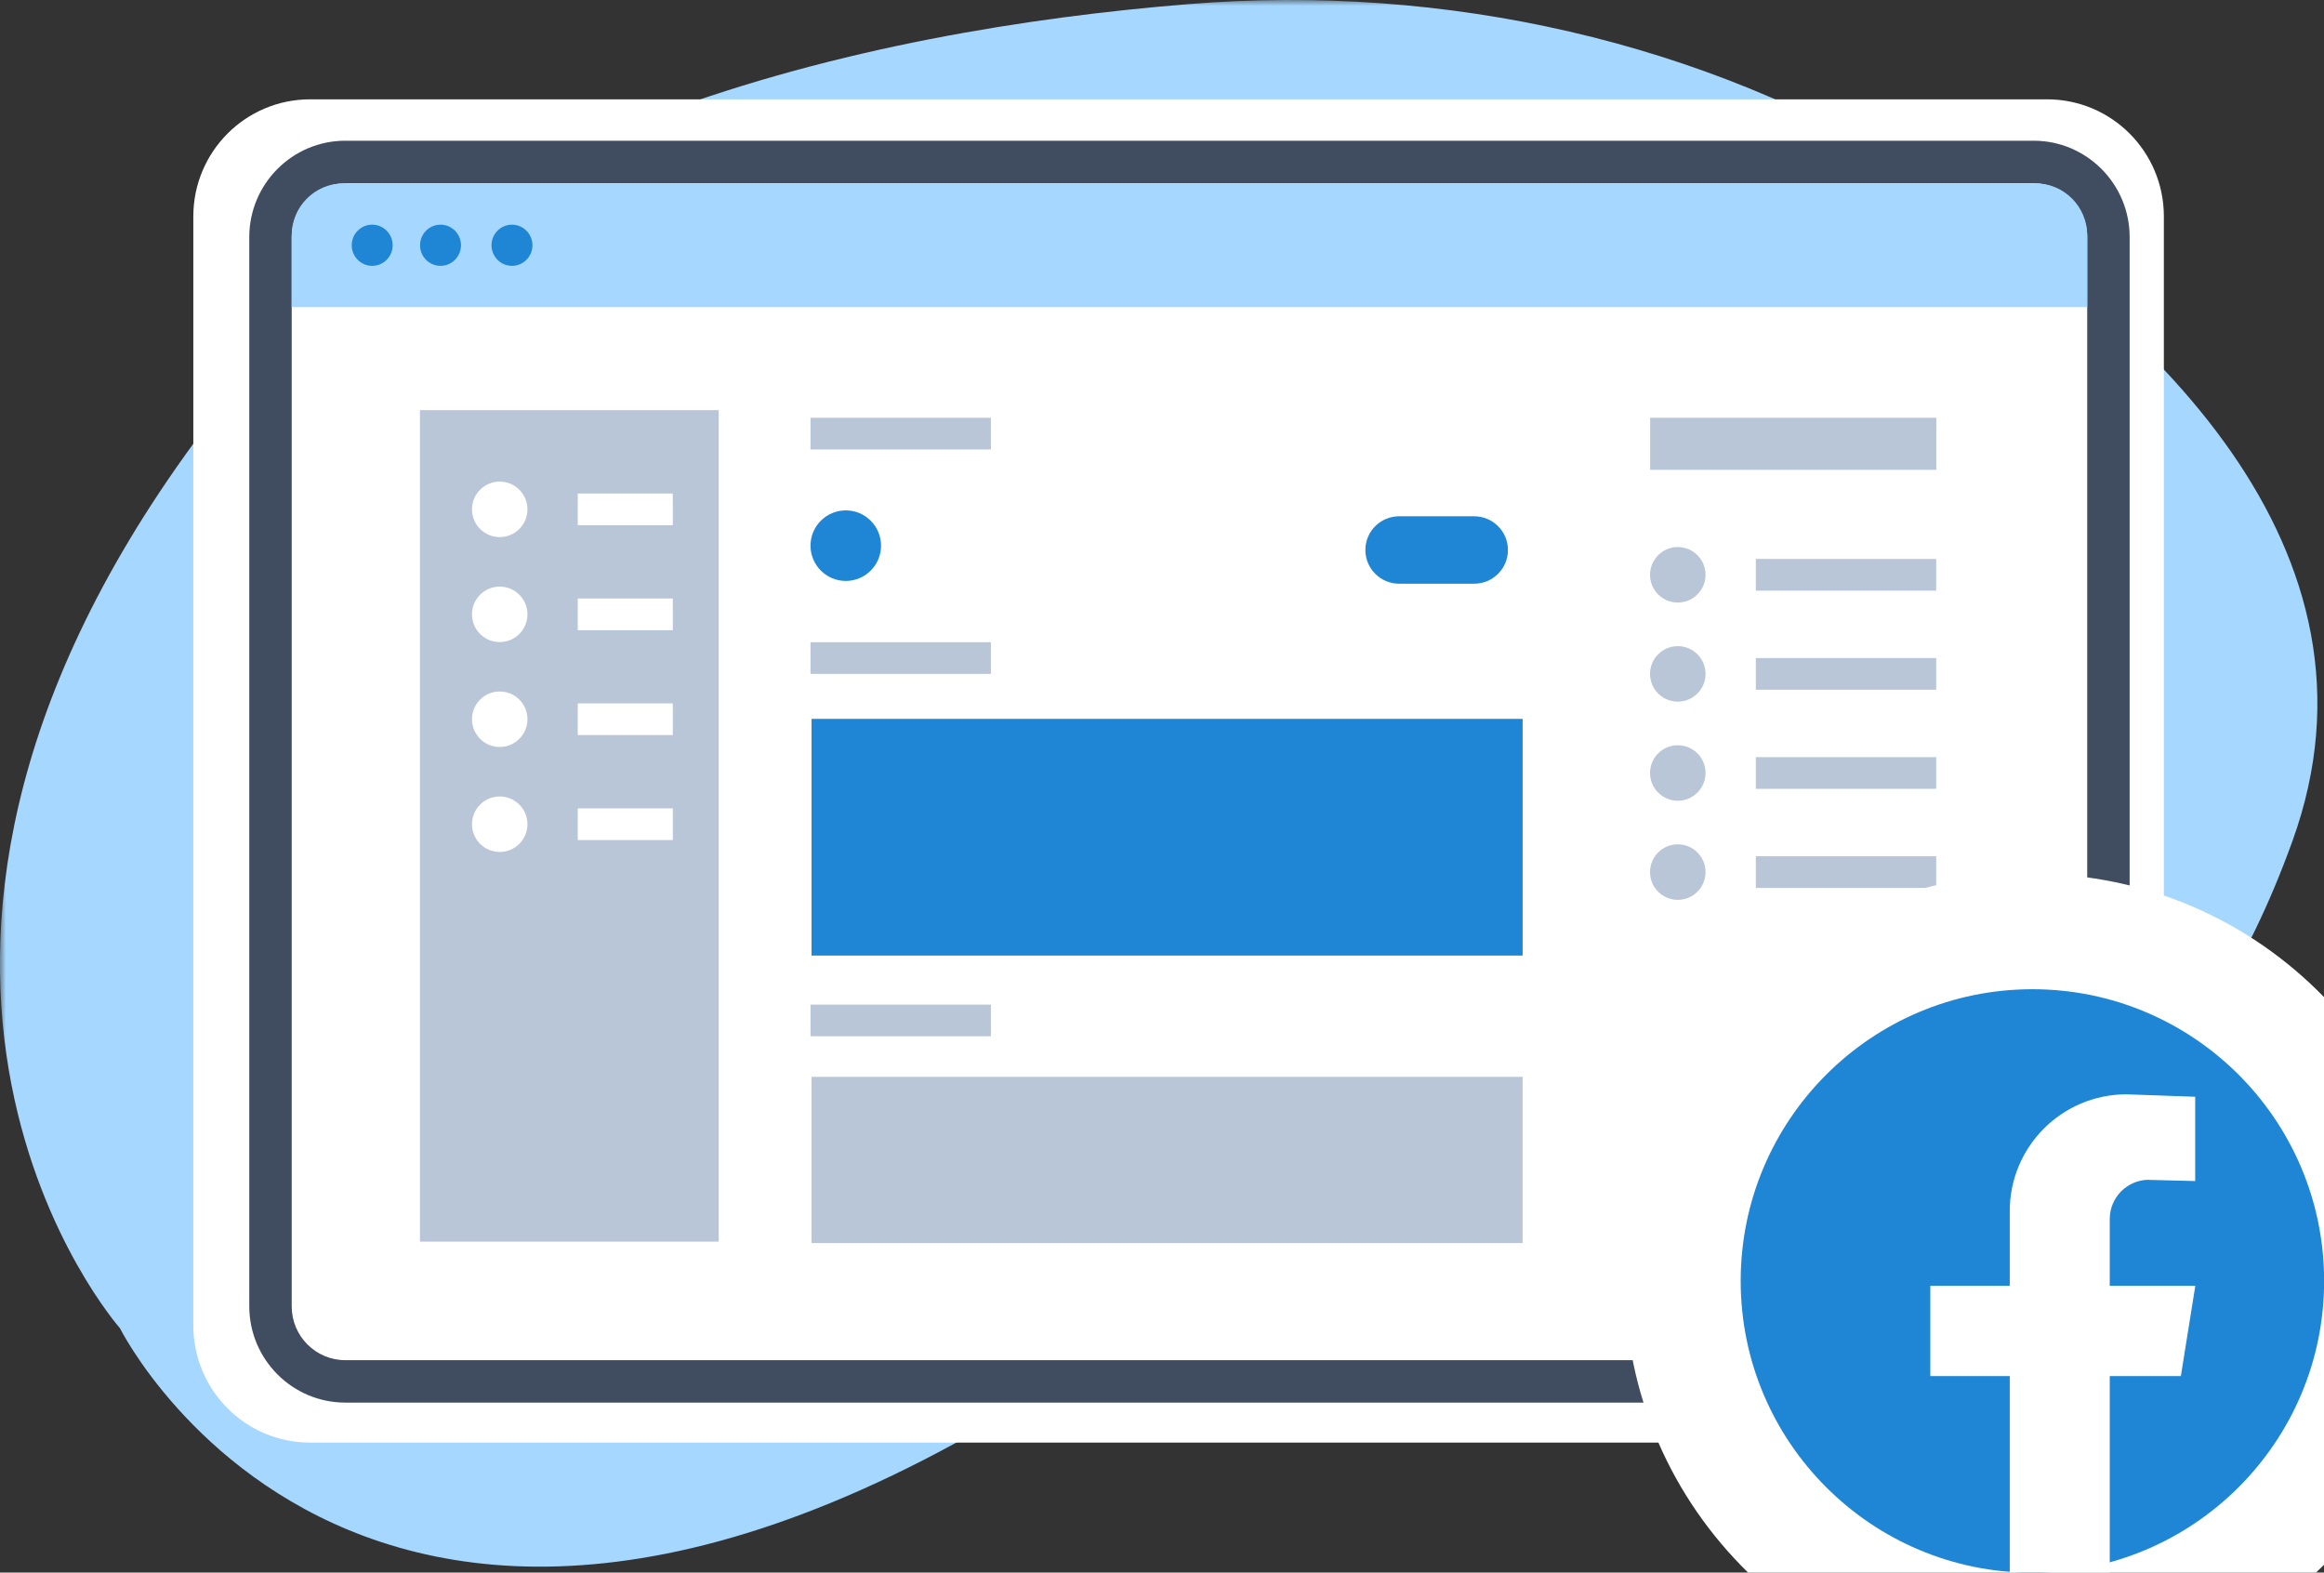 <svg width="201" height="136" viewBox="0 0 201 136" fill="none" xmlns="http://www.w3.org/2000/svg">
<rect x="0" y="0" width="201" height="136" fill="#333333" stroke="none"/>
<g clip-path="url(#clip0_753_246)">
<mask id="mask0_753_246" style="mask-type:luminance" maskUnits="userSpaceOnUse" x="0" y="0" width="201" height="136">
<path d="M201 0H0V136H201V0Z" fill="white"/>
</mask>
<g mask="url(#mask0_753_246)">
<path fill-rule="evenodd" clip-rule="evenodd" d="M149.29 100.21C149.29 100.21 182.22 117.17 198.27 72.74C207.38 47.53 185.95 27.54 165.71 14.97C147.46 3.64 125.07 -1.46 102.75 0.36C75.07 2.6 36.83 10.91 16.82 38.24C-16.81 84.15 10.37 114.86 10.37 114.86C10.37 114.86 35.16 164.72 105.61 109.41C105.61 109.41 125.67 92.87 149.28 100.22L149.29 100.21Z" fill="#A6D7FF"/>
<path fill-rule="evenodd" clip-rule="evenodd" d="M177.06 124.76H26.82C21.24 124.76 16.72 120.23 16.72 114.63V18.72C16.72 13.12 21.24 8.59 26.82 8.59H177.05C182.63 8.59 187.15 13.12 187.15 18.72V114.63C187.15 120.23 182.63 124.76 177.05 124.76H177.06Z" fill="white"/>
<path d="M175.89 121.3H29.86C25.29 121.3 21.56 117.57 21.56 112.97V20.5C21.56 15.91 25.28 12.17 29.86 12.17H175.89C180.46 12.17 184.19 15.9 184.19 20.5V112.97C184.19 117.56 180.47 121.29 175.89 121.29V121.3ZM29.86 15.86C27.3 15.86 25.23 17.94 25.23 20.51V112.98C25.23 115.55 27.31 117.63 29.86 117.63H175.89C178.45 117.63 180.52 115.55 180.52 112.98V20.5C180.52 17.93 178.44 15.85 175.89 15.85H29.86V15.86Z" fill="#404D61"/>
<path fill-rule="evenodd" clip-rule="evenodd" d="M176.04 15.86H29.7C27.23 15.86 25.23 17.87 25.23 20.35V26.56H180.52V20.35C180.52 17.87 178.52 15.86 176.05 15.86H176.04Z" fill="#A6D7FF"/>
<path fill-rule="evenodd" clip-rule="evenodd" d="M33.96 21.21C33.96 22.19 33.17 22.99 32.19 22.99C31.21 22.99 30.42 22.19 30.42 21.21C30.42 20.23 31.21 19.43 32.19 19.43C33.17 19.43 33.96 20.23 33.96 21.21ZM38.1 19.43C37.12 19.43 36.33 20.23 36.33 21.21C36.33 22.19 37.12 22.99 38.1 22.99C39.08 22.99 39.87 22.19 39.87 21.21C39.87 20.23 39.08 19.43 38.1 19.43ZM44.28 19.43C43.3 19.43 42.51 20.23 42.51 21.21C42.51 22.19 43.3 22.99 44.28 22.99C45.26 22.99 46.05 22.19 46.05 21.21C46.05 20.23 45.26 19.43 44.28 19.43Z" fill="#1E86D5"/>
<path d="M62.16 35.47H36.32V107.38H62.16V35.47Z" fill="#B8C6D7"/>
</g>
<path d="M167.47 36.13H142.72V40.63H167.47V36.13Z" fill="#B8C6D7"/>
<path d="M58.19 42.68H49.97V45.42H58.19V42.68Z" fill="white"/>
<path d="M127.5 44.65H121.01C119.397 44.65 118.09 45.955 118.09 47.565C118.09 49.175 119.397 50.48 121.01 50.48H127.5C129.113 50.48 130.42 49.175 130.42 47.565C130.42 45.955 129.113 44.65 127.5 44.65Z" fill="#1E86D5"/>
<path d="M43.22 46.45C44.546 46.45 45.62 45.376 45.62 44.05C45.62 42.724 44.546 41.65 43.22 41.65C41.895 41.65 40.82 42.724 40.82 44.05C40.82 45.376 41.895 46.45 43.22 46.45Z" fill="white"/>
<path d="M58.19 51.76H49.97V54.5H58.19V51.76Z" fill="white"/>
<path d="M43.22 55.53C44.546 55.53 45.62 54.456 45.62 53.13C45.62 51.804 44.546 50.73 43.22 50.73C41.895 50.73 40.82 51.804 40.82 53.13C40.82 54.456 41.895 55.53 43.22 55.53Z" fill="white"/>
<path d="M58.19 60.83H49.97V63.57H58.19V60.83Z" fill="white"/>
<path d="M43.22 64.6C44.546 64.6 45.62 63.526 45.62 62.2C45.62 60.874 44.546 59.8 43.22 59.8C41.895 59.8 40.82 60.874 40.82 62.2C40.82 63.526 41.895 64.6 43.22 64.6Z" fill="white"/>
<path d="M58.19 69.91H49.97V72.65H58.19V69.91Z" fill="white"/>
<path d="M43.22 73.68C44.546 73.68 45.62 72.606 45.62 71.28C45.62 69.954 44.546 68.88 43.22 68.88C41.895 68.88 40.82 69.954 40.82 71.28C40.82 72.606 41.895 73.68 43.22 73.68Z" fill="white"/>
<path d="M131.69 62.17H70.19V82.64H131.69V62.17Z" fill="#1E86D5"/>
<path d="M131.69 93.13H70.19V107.5H131.69V93.13Z" fill="#B8C6D7"/>
<path d="M167.46 48.34H151.86V51.08H167.46V48.34Z" fill="#B8C6D7"/>
<path d="M85.7 86.88H70.1V89.62H85.7V86.88Z" fill="#B8C6D7"/>
<path d="M85.7 55.54H70.1V58.28H85.7V55.54Z" fill="#B8C6D7"/>
<path d="M85.7 36.13H70.1V38.87H85.7V36.13Z" fill="#B8C6D7"/>
<path d="M145.11 52.11C146.436 52.11 147.51 51.035 147.51 49.71C147.51 48.385 146.436 47.31 145.11 47.31C143.785 47.31 142.71 48.385 142.71 49.71C142.71 51.035 143.785 52.11 145.11 52.11Z" fill="#B8C6D7"/>
<path d="M167.46 56.91H151.86V59.65H167.46V56.91Z" fill="#B8C6D7"/>
<path d="M145.11 60.68C146.436 60.68 147.51 59.605 147.51 58.28C147.51 56.955 146.436 55.88 145.11 55.88C143.785 55.88 142.71 56.955 142.71 58.28C142.71 59.605 143.785 60.68 145.11 60.68Z" fill="#B8C6D7"/>
<path d="M167.46 65.48H151.86V68.22H167.46V65.48Z" fill="#B8C6D7"/>
<path d="M145.11 69.25C146.436 69.25 147.51 68.175 147.51 66.85C147.51 65.525 146.436 64.45 145.11 64.45C143.785 64.45 142.71 65.525 142.71 66.85C142.71 68.175 143.785 69.25 145.11 69.25Z" fill="#B8C6D7"/>
<path d="M167.46 74.05H151.86V76.79H167.46V74.05Z" fill="#B8C6D7"/>
<path d="M145.11 77.82C146.436 77.82 147.51 76.746 147.51 75.42C147.51 74.094 146.436 73.02 145.11 73.02C143.785 73.02 142.71 74.094 142.71 75.42C142.71 76.746 143.785 77.82 145.11 77.82Z" fill="#B8C6D7"/>
<path d="M73.15 50.24C74.835 50.24 76.2 48.874 76.2 47.19C76.2 45.505 74.835 44.14 73.15 44.14C71.466 44.14 70.1 45.505 70.1 47.19C70.1 48.874 71.466 50.24 73.15 50.24Z" fill="#1E86D5"/>
<path d="M151.22 136H200.31C200.54 135.78 200.77 135.56 201 135.33V86.23C194.6 79.65 185.66 75.56 175.77 75.56C156.35 75.56 140.54 91.36 140.54 110.79C140.54 120.67 144.64 129.61 151.21 136.02L151.22 136Z" fill="white"/>
<path d="M175.78 85.55C189.7 85.55 201.01 96.85 201.01 110.78C201.01 124.7 189.71 136.01 175.78 136.01C161.86 136.01 150.55 124.71 150.55 110.78C150.55 96.86 161.85 85.55 175.78 85.55Z" fill="#1E86D5"/>
<path d="M185.85 102.04L189.86 102.14V94.85L183.92 94.64C178.34 94.64 173.82 99.16 173.82 104.74V111.2H166.95V119.01H173.82V135.99H182.47V119.01H188.62L189.87 111.2H182.47V105.42C182.47 103.55 183.99 102.03 185.86 102.03L185.85 102.04Z" fill="white"/>
</g>
<defs>
<clipPath id="clip0_753_246">
<rect width="201" height="136" fill="white"/>
</clipPath>
</defs>
</svg>
